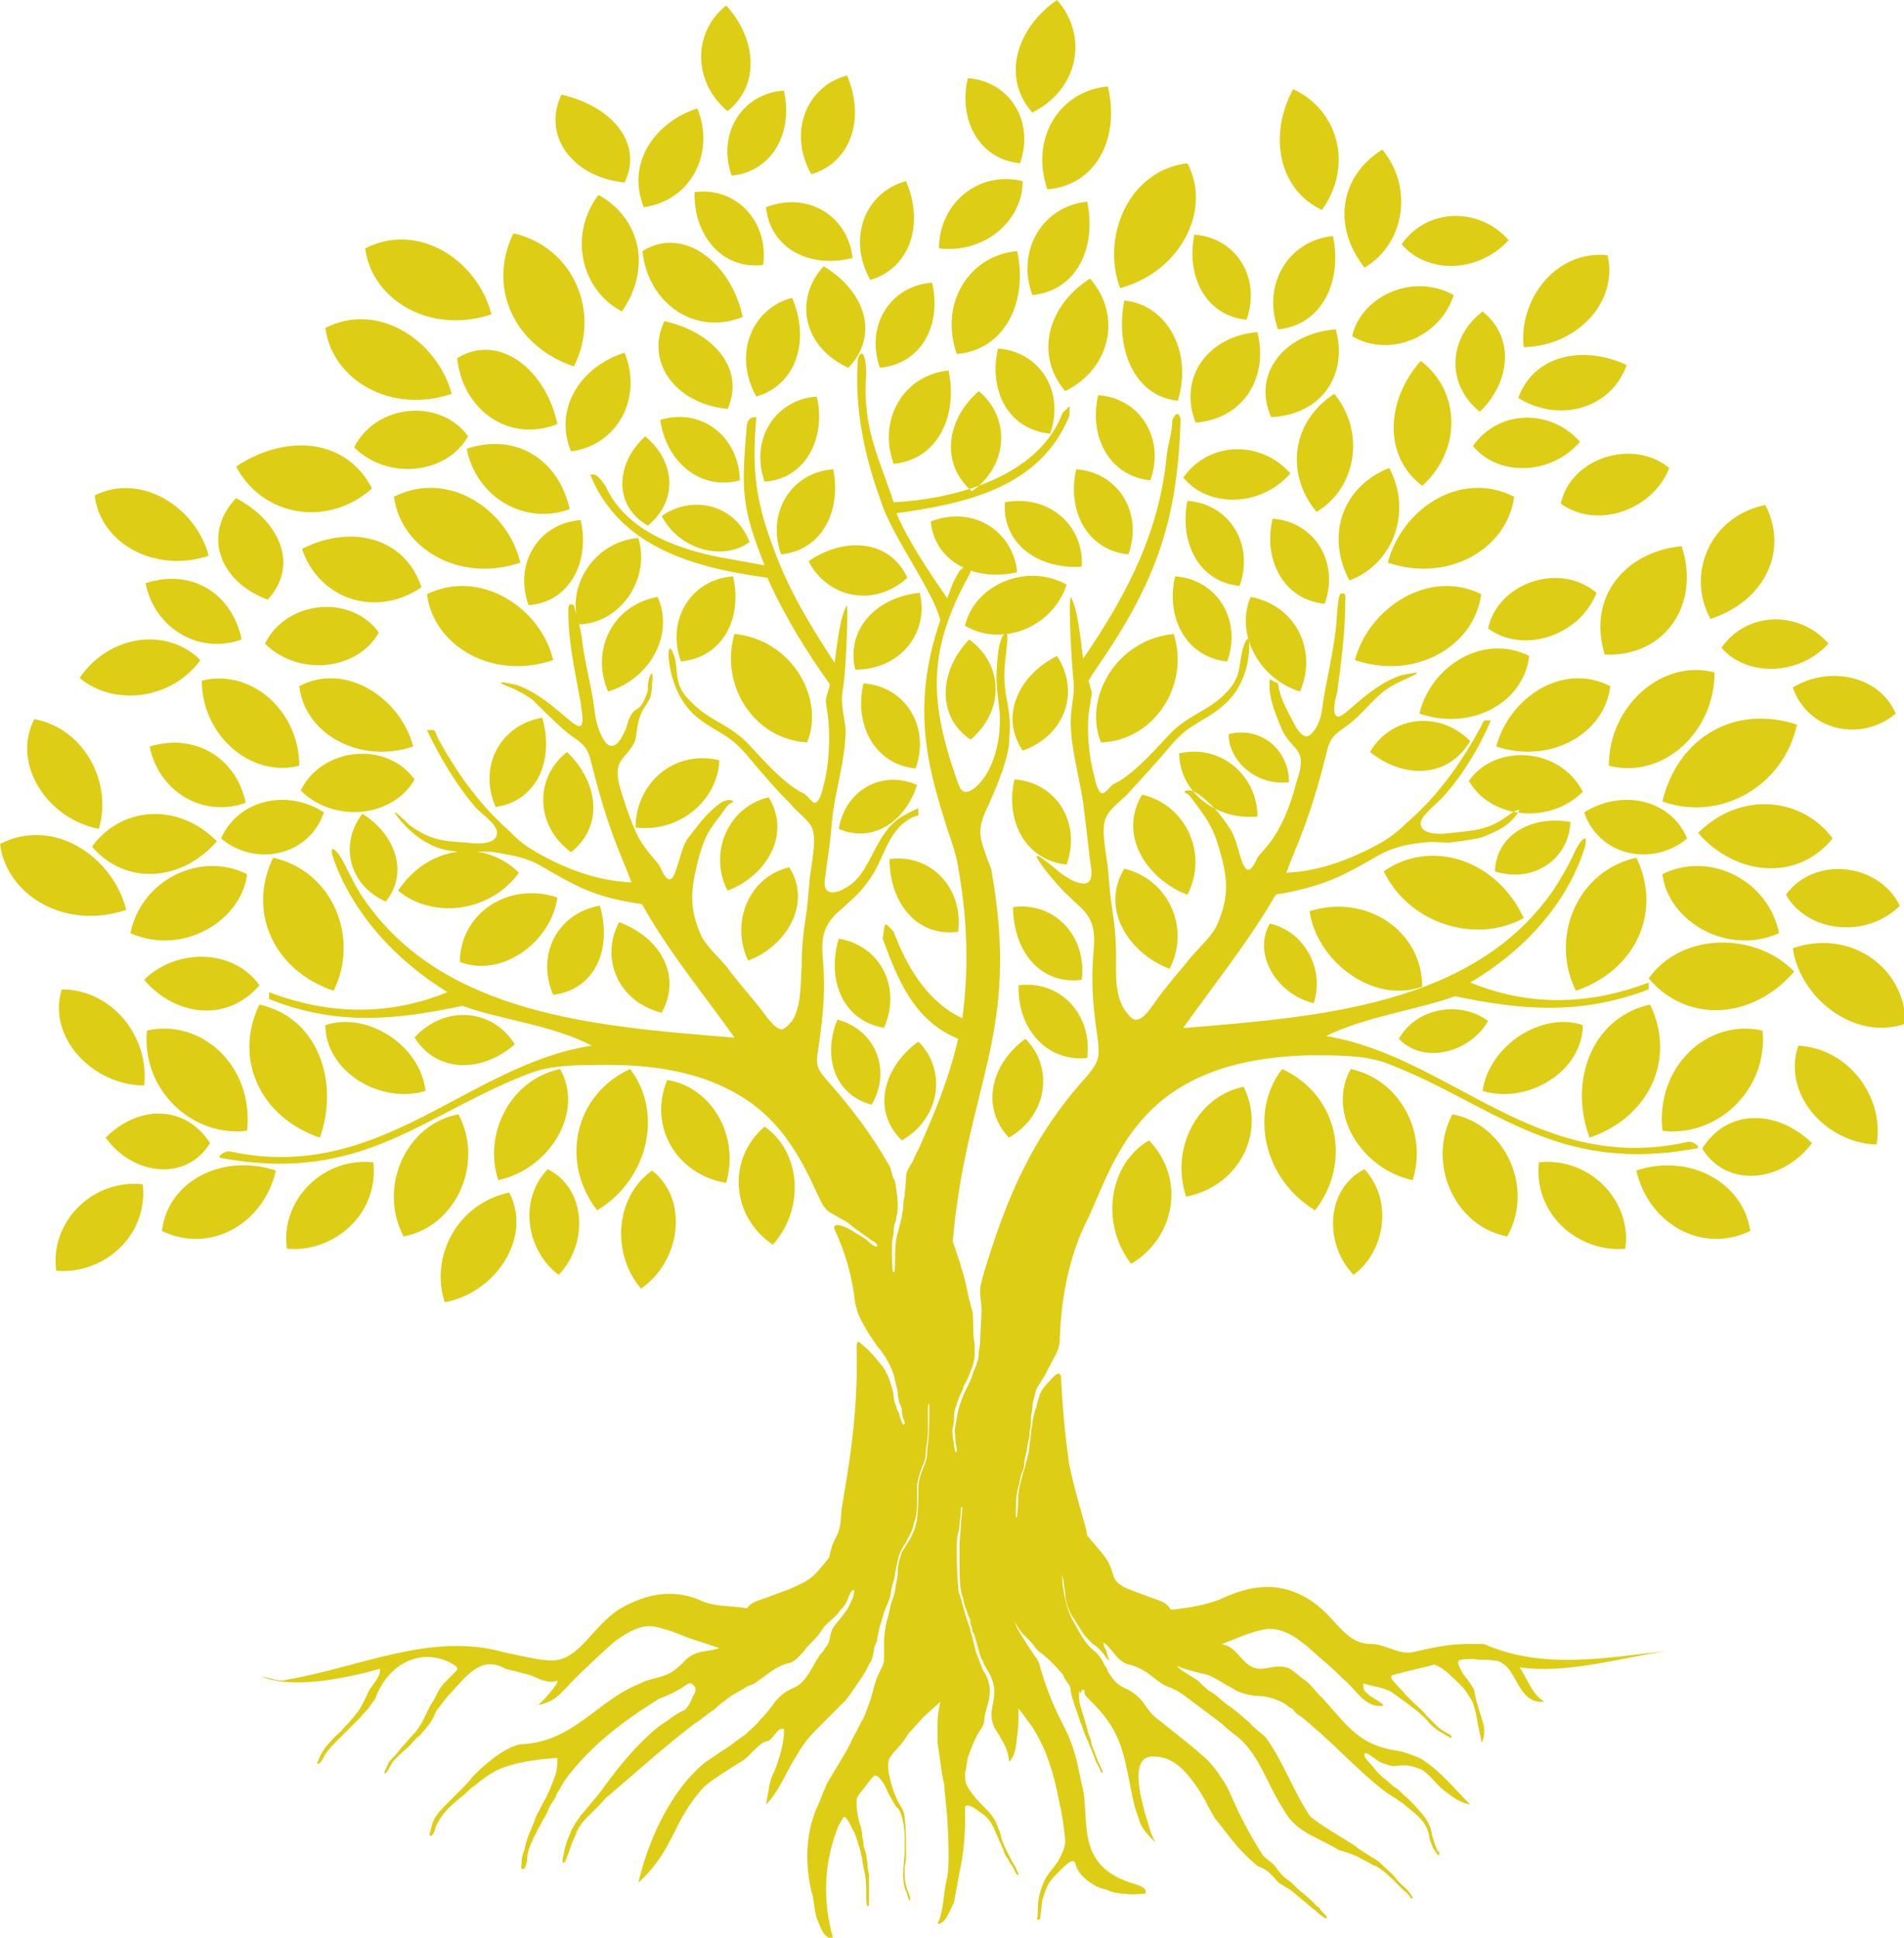 <?xml version="1.0" encoding="UTF-8"?> <svg xmlns="http://www.w3.org/2000/svg" width="287" height="292" viewBox="0 0 287 292" fill="none"><path d="M164.089 183.431C161.192 189.014 159.95 195.425 159.743 201.836C159.743 203.49 158.916 204.317 158.295 205.765C157.881 206.385 157.674 207.006 157.26 207.626C156.846 208.453 156.226 208.867 156.019 210.108C155.812 210.935 155.605 211.348 155.605 212.176C155.605 212.796 155.398 213.21 155.398 213.623C155.398 214.244 155.398 215.071 155.191 215.691C155.191 216.312 155.191 216.725 154.984 217.139C154.984 217.552 154.777 218.173 154.777 218.586C154.57 219.414 154.363 220.241 154.363 220.861C154.363 221.275 154.156 221.688 153.95 222.102C153.743 222.722 153.743 223.343 153.536 223.963C153.122 225.204 153.122 227.065 153.122 228.306C153.122 228.513 153.122 228.513 153.122 228.72C153.329 228.72 153.329 228.306 153.329 228.306C153.536 226.652 153.329 225.411 153.743 223.756C153.95 222.929 154.156 222.102 154.363 221.482C154.57 221.068 154.57 220.448 154.777 220.034C154.984 219.207 155.191 218.38 155.191 217.759C155.191 217.346 155.398 216.518 155.398 216.105C155.398 215.691 155.398 215.278 155.605 214.864C155.605 214.037 155.812 213.416 156.019 212.589C156.226 212.176 156.226 211.762 156.433 211.142C156.846 209.694 156.846 209.694 157.881 208.453C158.295 208.04 159.123 207.006 159.536 207.006C159.95 207.006 159.95 207.626 159.95 207.833C160.157 212.176 160.571 216.518 161.192 220.861C162.64 227.272 163.675 229.754 163.882 231.408L166.158 234.096C168.641 237.198 166.779 238.025 170.089 239.473C171.124 239.887 172.366 240.3 173.4 240.714C175.056 241.334 175.676 241.334 176.504 242.575C178.987 242.368 182.505 241.748 184.574 240.714C188.298 239.059 192.437 238.232 196.782 240.714C201.335 243.195 202.369 247.745 206.714 247.745C208.784 247.745 210.853 249.399 212.922 248.986C215.612 248.365 218.302 247.745 220.992 247.745C221.82 247.745 222.854 247.745 223.682 247.745C232.58 251.674 242.098 249.813 251.41 248.779C244.374 249.813 236.097 252.295 229.062 251.261C230.097 252.708 230.924 255.397 232.787 256.431C229.476 256.844 228.855 253.122 227.2 251.261C226.372 250.433 225.751 250.227 225.131 250.227C224.096 250.02 223.061 250.227 222.234 250.02C221.199 250.02 220.164 250.02 219.957 250.227C219.544 250.433 219.957 251.261 220.578 252.295C221.199 253.122 222.027 254.156 222.234 254.776C222.441 256.431 223.268 258.499 223.682 260.153C223.889 262.014 223.268 262.841 223.268 262.428C223.268 261.807 222.854 260.567 222.647 259.119C222.441 257.878 222.027 256.431 221.82 256.224C221.406 255.603 220.992 254.776 220.371 254.156C219.751 253.535 218.095 251.881 217.681 251.674C217.267 251.261 216.233 250.847 216.233 250.847C215.612 251.054 210.025 252.295 209.818 252.501C209.404 252.708 210.025 253.329 210.232 253.535C210.646 254.156 211.267 254.569 211.681 255.19C212.094 255.603 212.508 256.017 212.922 256.431C213.543 257.051 214.371 257.671 214.991 258.499C215.612 259.119 216.233 259.739 216.647 260.153C217.267 260.773 217.888 260.98 218.509 261.394C218.923 261.601 218.923 262.014 218.509 261.807C218.095 261.601 217.474 261.187 217.061 260.98C216.44 260.567 215.612 259.946 215.198 259.326C214.577 258.705 213.957 258.085 213.129 257.465C212.508 257.051 212.094 256.637 211.474 256.224C210.232 255.397 209.818 254.776 208.163 254.363C207.542 254.156 207.128 254.156 206.508 253.949C206.301 253.949 205.887 253.742 205.68 253.742C205.473 253.742 205.473 253.742 205.473 253.949C205.473 254.363 205.68 254.983 206.094 255.19C206.921 256.017 207.956 256.224 208.577 257.051C205.68 257.465 204.438 254.569 202.576 253.122C201.955 252.501 200.921 251.467 199.679 250.433C198.438 249.399 197.196 248.159 196.575 247.745C195.334 246.711 193.472 245.47 191.402 245.47C189.54 245.47 185.815 247.125 185.815 247.125L184.16 247.745C185.815 248.159 186.022 248.779 187.471 250.227C189.747 252.708 191.402 250.64 193.885 251.261C194.713 251.467 195.955 252.708 196.575 253.122C197.403 253.535 198.645 255.397 199.265 255.81C203.197 260.153 204.852 263.048 210.853 263.875C211.888 264.082 212.922 264.496 213.957 264.909C216.854 266.564 219.13 269.459 221.613 271.94C219.751 271.527 219.13 270.906 217.474 269.666C216.647 269.045 214.991 266.771 213.957 266.564C212.508 265.943 211.681 265.943 210.232 266.15C209.404 266.15 208.577 265.737 207.956 265.53C207.335 265.116 207.128 264.909 206.508 264.496C206.301 264.289 205.68 264.082 205.68 264.289C205.473 264.703 206.301 265.53 206.508 265.737C206.921 266.15 207.335 266.771 207.749 267.184C208.163 267.598 208.577 268.011 209.198 268.425C209.611 268.839 210.025 269.252 210.439 269.459C211.06 269.873 211.474 270.493 212.094 270.907C212.508 271.32 212.715 271.527 213.129 271.94C214.164 273.181 214.991 273.802 215.612 275.456C215.819 276.076 215.819 276.697 216.026 277.11C216.233 277.731 216.44 278.558 216.854 279.178C217.267 279.799 216.647 278.144 216.854 278.972C216.854 279.178 217.061 279.592 216.854 279.592C216.647 279.592 216.233 278.765 216.026 278.558C215.819 277.938 215.405 277.11 215.405 276.49C214.991 274.836 214.164 274.008 212.922 272.974C212.508 272.561 212.094 272.354 211.681 271.94C210.646 271.113 209.404 270.493 208.37 269.666C204.438 266.564 201.335 263.048 197.61 259.946C196.989 259.326 196.161 258.705 195.541 258.292C194.506 257.465 195.541 257.878 194.299 257.258C193.265 256.224 190.988 255.603 189.954 255.603C188.919 255.603 186.85 255.19 186.022 254.569C185.195 254.156 182.919 252.708 182.298 252.501C181.884 252.295 178.573 251.674 177.539 251.054C177.332 251.467 180.642 253.122 180.849 253.535C181.47 254.156 182.091 254.776 182.919 255.19C183.953 256.017 184.781 256.844 185.815 257.465C186.643 258.085 187.471 258.912 188.298 259.533C188.919 260.36 190.161 261.187 190.782 261.807C193.472 265.53 194.92 269.873 197.403 273.595C197.817 274.215 201.541 276.49 202.576 277.11C203.197 277.524 203.611 277.731 204.231 278.144C204.645 278.558 205.059 278.765 205.68 279.178C206.301 279.592 206.714 279.799 207.335 280.212C207.749 280.419 208.163 280.833 208.577 281.246C209.198 281.867 209.818 282.28 210.439 283.108C210.853 283.728 211.474 284.142 212.094 284.762C212.301 284.969 212.922 285.796 212.922 286.003C212.922 286.21 212.508 286.003 212.508 285.796C212.301 285.589 212.094 285.176 211.681 284.969C211.06 284.348 210.439 283.728 209.818 283.108C209.198 282.487 207.749 281.246 206.921 281.04C206.301 280.626 205.68 280.419 205.059 280.006C204.645 279.799 204.231 279.592 203.611 279.385C203.197 279.178 202.369 278.972 201.748 278.765C199.472 277.317 196.575 276.49 194.713 274.422C194.092 273.802 193.678 272.974 193.265 272.354C190.988 268.839 189.954 264.703 186.643 261.807C185.815 261.187 184.988 260.567 184.16 259.739C182.505 258.499 180.849 257.258 179.194 256.017C178.366 255.397 177.539 254.776 176.504 254.363C175.883 254.156 175.469 253.949 174.849 253.535C173.193 252.295 172.366 251.467 170.296 250.847H170.089C168.227 250.227 167.813 248.572 166.365 247.538C166.158 247.538 166.365 247.538 166.365 247.745C166.365 248.159 166.572 248.365 166.779 248.779C166.779 248.986 167.193 250.227 167.193 250.227C166.986 250.227 166.365 249.193 165.951 248.779C165.537 248.365 165.123 247.952 164.709 247.745C164.089 247.125 163.261 246.297 162.847 245.47C162.433 244.85 161.813 243.816 161.399 243.195C160.985 242.368 160.571 241.127 160.571 240.3C160.571 239.68 160.364 239.266 160.364 238.646C160.364 238.232 160.157 237.612 159.95 237.198C160.157 237.819 160.157 238.232 160.157 238.646C160.157 239.059 160.364 239.68 160.364 240.093C160.571 241.334 160.985 242.575 161.399 243.609C161.813 244.436 162.226 245.057 162.64 245.884C163.261 246.918 163.882 247.952 164.916 248.779C165.744 249.399 166.158 250.227 166.572 251.054C166.779 251.261 166.986 251.674 166.986 251.881C167.606 252.915 168.434 253.949 169.469 254.363C170.917 254.983 171.745 255.81 172.366 256.637C172.986 257.465 173.607 258.499 174.849 259.326C177.125 261.187 179.608 263.048 181.884 265.116C182.712 265.943 183.539 266.977 184.16 268.011C184.781 268.839 185.195 269.666 185.609 270.7C186.022 271.527 186.436 272.561 186.85 273.388C187.885 275.456 189.126 277.731 190.368 279.592C190.575 279.799 191.195 280.419 191.609 280.626C192.023 281.04 192.437 281.453 192.644 281.867C193.058 282.28 193.265 282.694 193.885 283.108C194.506 283.521 195.127 284.142 195.748 284.762C196.161 285.176 196.575 285.382 196.989 285.796C197.403 286.21 198.024 286.623 198.438 287.244C198.645 287.45 198.851 287.657 199.058 287.864C199.058 287.657 198.645 287.244 198.438 287.244C198.438 287.244 197.61 286.416 197.817 286.623C198.438 287.244 198.851 287.657 199.472 288.278C199.679 288.484 200.3 289.105 199.886 289.105C199.679 289.105 198.645 288.278 198.438 288.071C198.024 287.657 197.61 287.45 197.196 287.037C196.989 286.83 195.955 286.003 195.955 286.003C195.955 286.003 194.299 284.555 194.092 284.555C193.678 284.348 193.472 284.142 193.058 283.935C192.644 283.728 192.23 283.108 191.816 282.694C191.195 282.074 190.988 281.867 190.161 281.453C189.54 281.246 189.333 281.04 188.919 280.626C186.643 278.765 184.988 276.283 183.125 274.008C182.712 273.181 182.091 272.354 181.677 271.32C179.608 267.805 177.332 264.703 174.021 264.703C170.917 264.496 171.331 268.425 172.366 272.354C172.572 273.388 172.986 274.422 173.193 275.249C173.4 276.077 173.814 277.11 174.228 277.731C173.193 276.697 172.159 275.663 171.745 274.422C171.538 273.595 171.124 272.768 170.917 271.734C169.882 267.391 169.676 263.048 166.986 259.326C166.158 258.085 165.123 257.051 164.089 256.017C163.675 255.603 163.468 255.397 163.468 254.983C163.468 254.363 163.054 254.569 162.847 255.19C162.847 255.397 162.847 255.603 162.847 256.017C162.847 256.017 162.847 254.569 162.64 254.983C162.64 255.603 162.64 256.431 162.847 257.051C163.054 257.671 163.261 258.499 163.468 259.119C163.675 259.739 163.882 260.567 164.089 261.394C164.296 261.807 164.503 262.221 164.503 262.841C164.709 263.255 164.709 263.462 164.916 263.875C165.123 264.289 165.123 264.496 165.33 264.909C165.537 265.53 165.744 265.943 165.951 266.357C165.951 266.357 166.365 267.184 166.158 267.184C165.951 267.184 165.744 266.357 165.537 266.15C165.33 265.737 165.123 265.323 164.916 264.703C164.709 264.082 164.296 263.255 164.089 262.635C163.882 262.014 163.468 261.394 163.261 260.567C163.054 259.946 162.847 259.533 162.64 258.912C162.433 258.085 162.019 257.258 161.813 256.431C161.606 255.81 161.399 255.19 161.399 254.569C161.192 253.742 160.778 253.535 160.364 252.708C160.157 252.295 160.364 252.501 160.157 252.295C159.329 251.261 158.088 250.02 157.053 249.193C156.433 248.779 156.226 248.572 155.812 247.952C155.191 247.125 154.363 246.504 153.743 245.677C153.329 245.057 152.915 244.436 152.708 243.816C152.501 243.195 153.122 244.85 153.122 244.85C153.536 245.884 154.156 246.711 154.777 247.745C155.191 248.365 155.605 248.986 156.019 249.606C156.226 249.813 156.433 250.227 156.639 250.64C157.26 253.122 158.295 255.81 159.329 258.085C159.743 258.912 160.157 259.739 160.571 260.567C161.399 262.221 162.019 264.082 162.433 265.943C162.64 266.977 162.847 267.805 163.054 268.839C164.503 274.008 161.606 281.246 171.124 283.935C172.366 284.348 172.986 284.762 172.572 285.382C171.745 285.382 170.71 285.589 169.676 285.382C168.641 285.382 167.606 285.176 166.779 284.762C165.744 284.555 164.916 284.142 164.089 283.521C163.261 282.901 162.64 282.28 162.226 281.246C162.019 280.626 162.019 280.212 161.192 280.626C160.571 281.04 158.709 282.901 158.295 283.521C157.674 284.348 157.26 285.796 157.053 286.623C157.053 287.244 156.846 288.071 156.846 288.691C156.846 288.898 156.846 289.312 156.433 289.312C156.226 289.312 156.433 288.691 156.433 288.484C156.433 287.037 156.433 286.416 156.846 284.969C157.26 283.728 157.467 283.108 158.295 282.074C158.916 281.246 159.329 280.833 159.743 280.006C160.157 279.178 160.571 278.351 160.571 277.317C160.364 275.456 160.157 273.595 159.743 271.94C158.916 267.598 157.881 263.669 155.398 259.946C154.777 259.119 154.156 258.292 153.536 257.465C153.536 258.705 153.536 260.153 153.329 261.601C153.122 263.048 153.122 264.496 152.087 265.53C152.087 263.875 151.26 262.635 150.432 261.187C150.018 260.567 149.811 260.36 149.604 259.533C149.397 258.705 149.397 258.085 149.604 257.051C150.018 255.19 150.018 253.949 149.19 252.295C148.983 251.881 148.57 251.261 148.363 250.847C148.156 250.227 147.949 250.02 147.742 249.399C147.328 248.159 147.121 246.918 146.707 245.884C146.5 245.263 146.5 244.85 146.293 244.229C146.087 243.609 145.88 243.195 145.673 242.575C145.466 241.955 145.259 241.127 145.052 240.3C145.259 241.127 145.466 241.955 145.673 242.782C145.88 243.402 146.087 244.023 146.293 244.436C146.5 244.85 146.707 245.47 146.707 246.091C146.914 246.918 147.121 247.745 147.328 248.572C147.535 248.986 147.742 249.606 147.949 250.02C148.156 250.227 147.742 249.606 147.742 249.606C147.328 248.572 147.121 247.745 146.914 246.711C146.707 246.297 146.5 245.677 146.5 245.263C146.293 244.85 146.087 244.229 146.087 243.816C145.88 243.195 145.673 242.782 145.466 242.161C145.259 241.541 145.259 241.127 145.052 240.507C144.638 239.266 144.638 237.405 144.638 236.164C144.638 234.924 144.638 233.89 144.638 232.649C144.638 231.822 144.845 230.788 144.845 229.754C144.845 228.926 145.052 228.099 145.052 227.272C145.052 227.065 145.052 227.065 145.052 227.065C144.845 227.065 145.052 227.065 144.845 227.272C144.845 227.892 144.845 228.513 144.638 229.133C144.638 229.754 144.638 230.374 144.431 230.994C144.224 231.822 144.224 232.442 144.224 233.269C144.224 235.13 144.224 237.198 144.431 239.059C144.431 239.887 144.638 240.3 144.845 240.921C145.052 241.748 145.259 242.368 145.466 243.195C145.673 243.816 145.88 244.436 146.087 245.057C146.293 245.47 146.293 246.091 146.5 246.504C146.707 247.331 146.914 248.159 147.121 248.986C147.535 250.02 147.742 250.64 148.156 251.674C148.57 252.295 148.776 252.708 148.983 253.329C149.397 254.776 149.19 255.81 148.777 257.258C148.57 258.085 148.363 258.499 148.363 259.326C148.156 260.36 147.949 260.36 147.328 261.394C146.707 262.635 146.293 263.669 145.88 264.909C145.673 265.737 145.673 266.564 145.466 267.184C145.466 268.425 145.466 268.632 146.087 269.666C146.914 270.906 147.949 271.94 148.983 272.974C149.604 273.595 150.225 274.629 150.432 275.456C150.639 275.87 150.846 276.283 150.846 276.697C151.053 277.524 151.466 278.351 151.88 279.178C152.087 279.592 152.294 280.006 152.501 280.419C152.708 280.833 152.915 281.04 153.122 281.453C153.122 281.66 153.536 282.28 153.536 282.487C153.536 282.694 153.329 282.487 153.122 282.28C152.915 281.867 152.708 281.246 152.294 280.833C152.087 280.419 151.88 280.006 151.673 279.799C151.466 279.385 151.26 278.972 151.26 278.765C150.846 277.938 150.639 277.317 150.225 276.49C149.604 274.836 148.983 273.802 147.535 272.974C147.328 272.768 145.673 271.527 145.466 272.354C145.466 272.561 145.466 273.802 145.466 274.008C145.466 276.697 145.259 279.385 144.638 282.074C144.431 283.108 144.017 285.589 143.81 286.623C142.983 288.484 142.362 289.932 141.327 289.932C142.362 287.657 142.155 285.176 142.776 282.901C142.983 281.867 142.983 280.626 142.983 279.592C142.983 276.283 142.776 273.181 142.362 269.666C142.362 269.252 142.362 268.839 142.155 268.218C142.155 267.805 141.948 267.391 141.948 266.977C141.741 265.53 141.534 264.082 141.327 262.635C141.327 261.601 141.327 260.567 141.327 259.533C141.327 258.499 141.534 257.465 141.741 256.431C140.913 257.258 140.086 257.878 139.258 258.705C138.43 259.533 137.81 260.36 136.982 261.187C136.361 262.221 135.534 263.255 134.706 264.082C134.085 264.909 133.878 265.116 133.878 266.15C133.878 266.977 134.085 267.805 134.292 268.632C134.706 270.079 135.12 271.113 135.74 272.147C136.154 272.768 136.361 273.388 136.361 274.008C136.568 275.249 136.568 277.11 136.568 278.558C136.568 278.972 136.568 279.592 136.568 280.006C136.568 280.626 136.361 281.04 136.361 281.66C136.361 282.487 136.361 283.314 136.568 284.142C136.775 284.969 137.189 285.589 137.189 286.21C137.189 286.416 136.982 286.416 136.982 286.21C136.775 285.796 136.775 285.382 136.568 284.969C136.154 284.142 136.154 283.108 136.154 282.28C136.154 281.04 136.361 280.006 136.361 278.972C136.361 278.351 136.361 277.317 136.361 276.697C136.361 275.663 136.154 274.215 135.74 273.181C135.534 272.768 135.534 272.561 135.12 272.354C134.499 271.32 133.878 270.286 133.464 269.252C133.257 268.839 132.43 267.391 131.809 267.598C131.395 267.805 130.154 269.666 129.74 270.079C129.119 270.907 129.119 270.907 129.119 271.94C129.119 272.561 129.326 274.009 129.533 274.629C129.74 275.249 129.947 275.87 129.947 276.49C129.947 276.904 130.154 277.317 130.154 277.938C130.154 278.351 130.36 278.765 130.567 279.385C130.567 280.006 130.774 280.626 130.774 281.246C130.774 281.66 130.981 282.28 130.981 282.694C130.981 283.935 130.981 285.382 130.981 286.83C130.981 286.83 130.981 287.45 130.774 287.244C130.567 287.244 130.567 286.003 130.567 285.589C130.567 284.142 130.567 282.901 130.154 281.453C130.154 281.04 129.947 280.419 129.947 280.006C129.74 279.385 129.74 278.972 129.533 278.351C129.326 277.938 129.326 277.524 129.119 277.11C128.912 276.49 128.912 276.283 128.498 275.663C128.291 275.249 127.671 273.802 127.257 273.802C127.05 273.802 126.636 274.836 126.429 275.042C124.153 280.626 123.946 286.416 125.601 292.207C123.946 292 123.739 290.346 123.118 289.105C122.704 287.864 122.704 286.003 122.291 284.969C121.256 280.419 121.463 275.663 123.532 271.527C123.946 270.493 124.36 269.252 124.981 268.218C125.601 267.184 126.222 266.15 126.843 265.116C127.464 264.082 128.084 263.048 128.498 262.014C129.119 260.98 129.533 259.946 130.154 258.912C130.567 258.085 130.774 257.258 131.188 256.224C131.602 254.983 131.809 253.535 132.43 252.295C132.844 251.261 133.257 251.054 133.257 249.813C133.257 248.986 133.257 248.365 133.257 247.538C133.257 246.297 133.464 245.263 133.671 244.229C134.085 243.195 134.085 242.161 134.499 241.127C134.913 240.093 134.913 239.473 135.12 238.439C135.327 237.612 135.327 237.198 135.327 236.578C135.327 235.751 135.74 234.51 135.947 233.89C136.361 233.269 136.568 232.856 136.982 232.235C137.396 231.615 137.81 230.581 138.017 229.96C138.017 229.547 138.224 229.34 138.224 228.926C138.43 227.272 138.43 225.618 138.43 224.17C138.43 222.929 139.051 221.482 139.465 220.448C139.879 219.414 139.672 218.586 139.879 217.552C140.086 215.691 140.086 213.623 140.086 211.762C140.086 211.348 140.086 211.555 139.879 211.762C139.879 212.589 139.879 213.623 139.879 214.657C139.879 215.691 139.879 216.725 139.672 217.759C139.465 218.793 139.672 219.414 139.258 220.448C138.844 221.275 138.43 222.722 138.224 223.756C138.224 224.377 138.224 225.204 138.224 226.031C138.224 227.272 138.223 228.306 137.81 229.34C137.603 230.167 137.603 230.374 137.189 231.201C136.982 231.615 136.775 231.822 136.568 232.442C135.947 233.269 135.534 234.096 135.327 235.13C135.12 235.958 135.12 236.371 134.913 236.992C134.913 237.819 134.706 238.232 134.499 238.853C134.292 239.68 134.292 240.3 134.085 240.921C133.878 241.334 133.878 241.541 133.671 241.955C133.257 242.782 133.05 243.609 132.844 244.436C132.43 245.47 132.43 246.091 132.223 246.918C132.223 247.331 132.016 247.745 131.809 248.159C131.602 249.193 131.602 250.02 130.981 250.847C130.774 251.261 130.774 251.261 130.567 251.674C130.36 252.088 130.154 252.295 129.947 252.708C129.119 253.949 128.291 255.19 127.464 256.224C126.843 256.844 126.222 257.465 125.601 258.085C124.981 258.705 124.36 259.326 123.739 259.946C122.911 260.773 122.084 261.601 121.463 262.428C120.842 263.255 120.221 264.289 119.601 265.323C118.359 267.391 117.324 270.079 115.462 271.94C115.876 270.079 115.876 268.425 116.704 266.977C117.324 265.53 118.359 262.221 118.152 260.567C117.118 260.153 116.497 262.428 115.462 262.428C114.221 262.841 112.979 264.703 111.944 265.323C110.91 265.943 106.978 268.425 106.151 269.252C101.185 274.629 101.805 278.558 96.219 283.728C97.667 277.524 100.978 269.872 106.358 265.53C107.392 264.909 108.427 264.082 109.461 263.462C110.496 262.841 111.324 262.014 112.358 261.394C113.186 260.567 114.014 259.946 114.634 259.119C115.462 258.292 116.083 257.465 116.704 256.637C117.324 255.81 118.152 254.983 119.601 254.363C121.67 253.535 122.497 250.847 123.739 249.193C123.946 248.986 124.153 248.779 124.36 248.365C125.187 247.538 124.981 246.711 125.394 245.677C125.601 245.057 126.636 244.023 127.05 243.402C127.671 242.575 127.877 242.368 128.291 241.334C128.498 240.921 128.705 240.507 128.705 240.093C128.912 239.473 128.498 239.473 128.291 239.887C127.877 240.507 127.671 241.541 127.257 241.955C127.05 242.368 126.636 242.575 126.429 242.989C125.808 243.816 124.774 244.436 124.153 245.263C123.739 245.884 123.325 246.504 122.704 247.125C122.084 247.745 121.463 248.365 121.049 248.986C120.428 249.606 120.014 250.227 118.98 250.64H118.773C116.704 251.261 116.083 252.088 114.221 253.329C113.807 253.742 113.186 253.949 112.565 254.156C111.738 254.776 110.703 255.19 109.875 255.81C109.048 256.431 108.22 257.051 107.599 257.671C106.565 258.292 105.737 259.119 104.702 259.739C100.357 263.048 96.219 266.771 91.873 270.493C91.252 270.907 90.838 271.527 90.218 272.147C89.597 272.768 88.976 273.388 88.355 274.008C87.942 274.422 87.321 275.249 87.114 275.663C86.907 276.076 86.7 276.697 86.493 277.11C86.079 277.938 85.872 278.972 85.459 279.799C85.459 280.006 85.045 281.04 84.838 280.626C84.631 280.419 85.045 279.385 85.045 278.972C85.252 278.144 85.459 277.317 85.872 276.49C86.079 275.87 86.286 275.456 86.7 274.836C86.907 274.422 87.321 274.009 87.528 273.595C87.942 273.181 88.355 272.561 88.769 272.147C89.39 271.32 90.011 270.7 90.632 269.873C92.701 266.977 94.977 264.082 97.667 261.601C98.495 260.773 99.529 259.946 100.564 259.326C101.391 258.705 102.219 258.085 103.254 257.671C104.081 256.844 104.288 255.81 104.702 255.19C104.909 254.776 104.909 254.156 104.495 253.949C103.875 253.122 103.047 254.363 102.426 254.569C101.391 255.19 100.357 255.603 99.322 256.017C93.942 259.326 88.769 263.255 85.045 268.425C84.838 268.839 84.424 269.459 84.217 269.873C84.01 270.079 83.803 270.493 83.803 270.7C83.389 271.527 82.769 272.147 82.562 272.974C82.355 273.388 82.148 273.802 81.734 274.422C81.527 275.042 81.113 275.456 80.906 276.076C80.699 276.49 80.492 276.697 80.285 277.317C79.872 278.144 79.458 279.178 79.458 280.212C79.458 280.626 79.251 280.833 79.251 281.246C79.251 281.453 79.251 281.04 79.251 281.04C79.251 280.626 79.458 280.212 79.458 280.006C79.458 280.419 79.251 281.66 78.837 281.66C78.423 281.867 78.63 280.833 78.63 280.626C78.63 279.799 78.837 279.385 79.044 278.765C79.251 277.731 79.458 277.11 79.872 276.076C80.079 275.663 80.285 275.042 80.492 274.629C80.699 274.009 80.906 273.388 81.32 272.768C81.527 272.354 81.734 271.941 81.941 271.527C82.355 270.907 82.562 270.286 82.975 269.459C83.182 268.839 83.389 268.425 83.596 267.805C84.01 266.771 84.01 265.943 84.01 264.909C81.113 265.116 77.596 265.53 74.906 266.771C73.664 267.391 72.629 268.218 71.595 269.045C70.974 269.459 70.56 269.872 70.146 270.286C69.733 270.7 69.319 270.906 68.905 271.32C67.663 272.354 66.836 273.181 66.008 274.629C65.594 275.249 65.594 276.076 65.18 276.49C64.973 276.697 64.766 276.904 64.766 276.283C64.973 275.87 64.973 275.249 65.18 274.836C65.387 274.008 66.215 272.974 66.836 272.354C67.456 271.734 68.077 271.113 68.698 270.493C68.905 270.286 69.319 269.872 69.526 269.666C70.146 269.045 70.767 268.425 71.181 267.805C72.009 266.977 72.836 266.15 73.664 265.53C75.112 264.289 76.768 263.255 78.423 262.841C78.63 262.841 78.63 262.841 78.837 262.841C85.872 262.428 89.39 257.258 94.977 254.363C95.805 253.949 96.425 253.742 97.253 253.329C99.943 252.501 100.978 252.708 103.254 250.227C104.909 248.572 106.771 248.986 108.427 248.365L103.461 246.711C103.461 246.711 99.736 245.057 97.874 245.057C96.011 245.057 94.149 246.297 92.701 247.331C91.459 248.365 87.735 251.881 86.7 252.915C85.665 253.949 85.045 254.776 83.803 255.81C82.562 256.844 80.285 257.051 80.906 257.051C81.113 257.051 82.148 256.017 82.975 254.983C83.803 253.949 84.424 253.122 83.803 253.329C82.562 253.742 81.113 252.915 80.079 252.501C79.458 252.295 77.802 251.881 76.147 251.467C72.629 249.399 70.353 252.501 68.077 254.983C67.249 255.81 66.836 256.431 66.215 257.258C65.801 257.671 65.594 258.085 65.387 258.705C64.973 259.533 64.353 260.36 63.732 260.98C63.525 261.187 63.318 261.601 62.904 261.807C62.283 262.428 61.663 263.255 60.835 263.875C60.421 264.289 59.179 265.323 58.973 265.943C58.766 266.15 58.145 267.598 57.938 267.184C57.938 266.977 58.145 266.564 58.145 266.564C58.559 265.737 58.559 265.53 59.179 264.909C59.593 264.496 60.007 264.082 60.421 263.462C61.042 262.841 61.663 262.014 62.283 261.394C62.904 260.773 63.525 259.739 63.939 258.912C64.353 258.085 64.766 257.051 65.387 256.224C66.008 254.983 66.215 254.363 67.249 253.329C67.663 252.915 68.284 252.295 68.698 251.881C68.905 251.674 69.112 251.467 68.698 251.054C64.353 248.159 58.973 250.02 56.697 255.603C56.697 256.017 55.869 256.844 55.662 257.258C55.248 257.878 54.834 258.085 54.42 258.705C53.8 259.326 53.386 259.739 52.765 260.36C52.144 260.98 51.523 261.601 50.903 262.221C50.075 263.048 49.454 263.669 48.834 264.703C48.834 264.909 48.006 266.15 47.799 265.737C47.799 265.53 48.213 264.909 48.213 264.703C48.627 263.875 49.04 263.255 49.868 262.428C50.282 261.807 50.903 261.394 51.523 260.773C51.937 260.153 52.558 259.739 52.972 259.119C53.386 258.705 53.593 258.292 54.007 257.878C54.42 257.258 54.834 256.431 55.248 255.603C55.662 254.569 55.869 254.363 56.489 253.535C56.903 252.915 57.317 252.295 57.317 251.467C52.144 252.915 44.281 254.569 39.522 252.708C40.557 252.708 41.798 253.535 43.247 253.122C54.213 251.261 64.973 245.884 75.94 248.986C76.975 249.193 77.802 249.399 78.837 249.606C80.699 250.02 82.148 250.227 83.182 250.227C87.528 250.227 89.39 244.643 93.942 242.161C98.495 239.68 102.426 239.68 105.944 241.334C108.013 242.161 110.289 241.955 112.565 242.368C113.393 241.334 114.014 241.334 115.669 240.714C116.704 240.3 117.945 239.887 118.98 239.473C122.291 238.025 122.497 237.819 124.981 234.717C125.808 230.581 126.636 232.442 126.843 227.479L127.671 222.516C128.705 216.105 129.326 209.487 129.119 203.076C129.119 202.663 129.119 201.836 129.74 202.456C130.774 203.283 131.395 203.904 132.223 204.938C132.637 205.558 133.05 205.765 133.464 206.592C133.878 207.419 134.085 207.833 134.292 208.66C134.499 209.28 134.706 209.901 134.706 210.521C134.706 210.935 134.913 211.555 135.12 211.969C135.12 212.382 135.327 212.589 135.534 213.003C135.534 213.21 135.947 214.657 136.154 214.657C136.361 214.864 136.361 214.45 136.361 214.244C136.154 213.83 135.947 213.21 135.947 212.589C135.947 212.176 135.74 211.762 135.534 211.348C135.534 210.935 135.327 210.521 135.327 210.108C135.327 209.487 135.12 208.867 134.913 208.04C134.706 206.799 134.085 205.558 133.464 204.524C133.05 203.904 132.637 203.283 132.223 202.87C131.809 202.249 131.395 201.629 130.981 201.008C130.36 199.974 129.74 198.941 129.326 197.907C129.119 197.286 129.119 197.079 128.912 196.459C128.498 192.53 127.464 188.807 125.808 185.292C125.394 184.258 126.843 184.671 127.257 184.878C127.877 185.085 128.498 185.499 129.119 185.912C129.947 186.326 130.567 186.739 131.188 187.36C131.395 187.567 132.016 187.98 132.223 187.773C132.43 187.567 131.602 186.946 131.395 186.946C130.36 186.119 129.326 185.499 128.291 184.671C127.671 184.051 126.636 183.637 126.015 183.224C124.981 182.603 124.981 182.81 124.153 181.776C123.739 181.156 123.325 180.122 122.911 179.295C119.808 172.47 116.29 167.3 109.461 163.992C104.081 161.303 97.667 160.476 91.666 160.476C87.114 160.476 83.803 160.476 80.492 161.51C64.146 167.507 55.041 178.467 33.521 174.538C32.487 174.538 33.521 173.504 34.556 173.504C57.317 178.467 70.353 160.476 89.183 157.581C83.389 154.479 75.319 153.652 69.733 151.584C59.8 153.652 50.903 154.686 40.557 150.55C40.557 149.516 40.557 149.516 40.557 149.516C50.903 153.445 59.8 152.618 67.456 149.516C59.386 144.552 53.179 137.521 50.282 129.456C49.454 126.975 50.696 128.008 51.523 129.456C52.765 131.731 53.386 133.385 54.834 135.453C66.836 153.031 90.218 154.686 110.289 156.34H110.703C106.151 149.929 101.185 143.932 97.253 137.108C96.632 136.074 97.046 136.28 95.598 136.074C89.39 135.04 86.907 133.592 81.527 130.49C79.458 129.249 76.975 128.836 74.492 128.422C73.25 128.215 71.802 128.422 70.56 128.422C69.112 128.422 67.043 128.215 65.594 127.595C63.111 126.561 61.042 124.7 59.593 122.632C58.973 121.598 61.663 124.286 61.663 124.286C64.766 126.561 66.629 126.768 70.353 126.975C71.802 127.181 75.112 127.388 74.906 125.32C74.699 124.079 72.836 122.839 71.802 121.805C68.905 118.496 66.215 113.946 64.353 110.017C65.801 110.017 65.387 109.81 66.008 111.258C68.491 115.807 71.595 120.357 75.526 124.079C77.389 125.734 78.009 126.768 80.492 128.215C85.045 130.904 90.011 132.765 95.184 132.972C94.356 130.697 93.322 128.422 92.494 126.147C91.045 122.218 90.011 118.496 88.976 114.36C88.355 111.878 86.907 111.671 85.045 110.017C83.389 108.569 81.734 106.915 80.285 105.467C78.837 104.433 77.596 103.813 75.94 103.193C74.285 102.365 77.596 103.193 77.802 103.193C82.148 104.64 85.872 108.983 87.114 109.397C88.355 109.81 87.528 106.501 87.528 105.881C86.7 101.331 85.665 96.782 85.665 92.232C85.665 91.405 85.665 90.785 86.493 91.198C86.907 92.646 87.528 94.714 87.735 96.368C88.148 100.091 89.183 103.399 89.597 106.915C89.804 108.569 90.218 110.637 91.459 112.085C92.908 113.326 93.942 110.637 94.356 109.81C95.598 105.261 96.219 108.569 97.667 104.02C97.46 102.365 98.701 99.884 98.288 102.986C98.288 107.122 96.425 105.054 95.805 111.465C94.563 114.567 92.08 114.153 93.528 118.909C93.735 119.53 94.77 123.252 96.219 126.147C97.46 128.422 99.322 130.076 99.529 130.697C101.805 135.867 102.012 128.629 103.668 126.354C105.323 124.286 106.358 122.632 108.634 120.977C110.082 120.15 110.91 120.771 110.289 120.977C109.668 121.184 109.048 122.218 108.634 122.839C106.771 125.113 106.151 126.354 105.323 129.249C104.288 133.385 103.668 136.28 105.53 140.623C106.151 142.278 108.22 144.139 109.461 145.586C111.117 147.861 112.979 149.929 114.634 151.997C115.255 152.824 116.911 155.306 117.945 155.099C118.566 154.892 118.98 154.272 119.394 153.858C120.842 151.584 120.635 148.275 120.842 145.586C120.842 142.898 121.049 140.83 121.463 138.142C121.877 135.66 121.877 133.178 122.291 130.697C122.497 129.042 123.118 126.147 122.291 124.493C121.67 123.459 120.014 122.218 119.187 121.184C116.704 118.703 114.634 116.221 112.358 113.533C109.668 110.431 107.599 110.224 104.909 107.949C102.219 105.674 100.978 101.952 100.771 98.85C100.771 96.368 101.598 98.643 101.805 99.47C102.219 102.365 101.805 103.606 104.495 106.088C106.978 108.569 109.875 109.19 112.565 111.878C113.807 113.119 117.945 118.082 121.049 119.53C121.67 119.737 122.497 121.184 122.911 120.977C123.532 120.771 123.946 119.323 124.153 118.289C124.981 115.394 125.187 110.844 124.774 107.742C124.36 105.054 124.36 105.881 124.981 103.606C124.981 103.606 125.187 102.986 124.981 102.986C121.463 98.023 118.152 92.646 115.669 87.062C105.116 85.615 93.528 82.719 88.976 71.552C89.804 71.346 90.218 71.759 91.252 73.207C94.149 79.618 101.185 82.513 108.427 83.96C110.703 84.374 112.979 84.787 115.255 85.201C111.738 76.309 111.738 74.034 112.565 64.108C112.772 63.074 113.186 62.867 114.014 62.867C113.186 71.552 114.221 76.309 116.704 82.926C118.98 89.13 122.291 94.507 125.808 99.884C126.222 96.782 126.636 92.853 127.671 91.198C127.877 92.232 127.464 102.159 127.05 103.813C126.636 106.295 127.257 107.535 127.464 110.017C127.464 114.567 125.808 119.323 125.394 123.873C125.187 126.768 124.774 129.249 124.36 132.351C123.946 134.626 125.394 135.04 127.464 133.799C131.395 131.731 131.602 125.734 135.947 123.045C136.361 122.839 137.396 122.218 138.43 121.805V122.839C138.017 123.045 137.81 123.045 137.81 123.045C134.085 124.7 133.464 128.629 131.602 131.731C129.74 134.626 128.498 135.453 126.015 137.728C123.325 140.416 123.946 142.898 124.153 146.207C124.36 150.756 123.946 153.652 123.325 158.201C122.911 160.476 123.118 161.096 124.981 163.164C128.291 166.887 131.395 171.023 133.878 175.365C134.292 175.986 134.292 176.399 134.499 177.02C134.499 177.433 134.913 177.847 134.913 178.054C135.12 179.088 135.327 180.742 135.327 181.776C135.327 182.19 135.327 182.81 135.12 183.224C135.12 183.637 135.12 183.844 134.913 184.258C134.706 184.878 134.706 185.292 134.706 185.912C134.292 187.36 134.499 189.221 134.499 190.669C134.499 190.875 134.499 191.703 134.706 191.703C134.913 191.909 134.913 190.462 134.913 190.255C134.913 188.807 134.913 187.153 135.327 185.705C135.534 185.292 135.534 184.671 135.74 184.258C135.74 183.844 135.947 183.637 135.947 183.224C135.947 182.81 136.154 182.397 136.154 181.983C136.154 181.569 136.154 180.742 136.361 180.329C136.361 179.501 136.568 178.467 136.568 177.433C136.568 176.399 137.189 175.779 137.603 174.952C138.017 173.918 138.637 172.884 139.051 171.85C140.913 167.507 142.983 162.751 144.431 156.547C137.81 153.858 135.327 147.654 133.05 141.45C133.464 139.176 133.05 138.555 134.706 140.416C136.568 145.38 139.672 150.963 145.052 153.445C145.88 147.241 146.087 140.003 144.431 130.697C144.224 129.249 143.603 127.181 142.776 124.907C140.293 116.841 136.982 107.122 141.741 93.473C140.707 89.13 134.499 80.858 132.844 75.688C130.567 69.484 128.705 62.04 129.326 53.974C130.154 52.113 130.567 54.388 130.567 56.249C129.947 63.901 132.223 68.45 134.292 74.448C134.499 74.861 134.499 75.275 134.706 75.688C143.19 75.275 156.433 72.173 160.157 62.246C161.606 60.799 161.192 61.006 161.192 62.66C156.846 73.414 145.673 75.895 135.12 77.343C136.982 81.686 140.086 86.235 142.776 90.164C143.603 88.096 143.397 88.096 144.638 86.028C145.673 84.994 146.914 84.994 146.087 86.649C139.672 98.23 140.086 105.881 144.431 118.082C144.845 119.323 145.466 119.737 146.707 118.909C150.018 116.428 151.053 110.637 150.639 106.915C150.225 103.606 150.018 101.952 150.432 98.643C150.432 98.23 150.846 95.334 151.673 95.541C152.087 95.541 151.673 97.816 151.673 98.23C151.26 101.331 151.26 102.986 151.88 106.088C152.294 108.363 152.294 109.603 152.087 111.878C152.087 112.085 152.087 112.292 152.087 112.292C151.673 115.187 150.018 119.116 148.777 121.805C147.121 125.32 147.742 126.354 148.983 129.87C149.19 130.283 149.19 130.49 149.397 130.904C153.95 155.926 145.673 163.371 143.603 187.153C144.431 189.221 144.845 190.875 145.466 192.943C145.673 193.977 145.88 194.805 146.087 195.839C146.293 196.252 146.293 196.873 146.5 197.286C146.707 198.113 146.707 199.354 146.707 200.181C146.707 201.008 146.707 201.629 146.914 202.456C146.914 202.87 146.914 203.49 146.914 204.11C146.914 205.144 146.5 206.178 146.087 207.212C145.88 207.833 145.466 208.453 145.259 208.867C145.052 209.694 144.638 210.314 144.431 210.935C144.224 211.348 144.224 211.762 144.017 212.176C143.81 212.796 143.81 213.21 143.81 213.83C143.81 214.864 143.397 215.278 143.603 216.312C143.603 216.932 143.81 217.346 143.81 217.966L144.017 218.793C144.017 219 144.224 218.793 144.224 218.586C144.224 218.173 144.017 217.552 144.017 217.139C144.017 216.105 143.81 215.898 144.017 214.864C144.017 214.45 144.224 214.037 144.224 213.623C144.431 212.176 145.052 210.521 145.673 209.28C146.087 208.453 146.5 207.626 146.707 206.799C147.121 205.765 147.535 204.938 147.535 203.904C147.535 203.283 147.742 202.87 147.742 202.249C147.742 200.595 147.949 198.941 147.949 197.286C147.949 196.459 147.742 195.632 147.742 194.598C147.742 193.564 147.949 193.357 148.156 192.323C151.673 180.535 155.605 171.229 163.882 162.13C165.537 160.062 165.744 159.442 165.537 157.167C164.916 152.618 164.503 149.722 164.709 145.173C164.916 141.657 165.537 139.176 162.847 136.694C160.364 134.419 159.329 133.385 157.26 130.697C155.605 128.422 155.812 128.215 159.329 131.11C159.95 131.731 160.778 132.144 161.399 132.558C163.468 133.592 164.709 133.385 164.503 131.11C164.089 128.215 163.882 125.734 163.468 122.632C163.054 118.082 161.399 113.326 161.399 108.776C161.399 106.295 162.019 105.054 161.813 102.572C161.606 100.918 160.985 90.992 161.399 89.957C162.433 91.612 162.847 96.162 163.261 99.263C170.089 89.337 174.849 79.824 175.883 68.45C176.09 66.796 176.711 65.142 176.711 63.281C177.125 62.453 177.539 61.833 177.952 63.074C177.539 79.204 173.814 88.51 164.709 101.538C164.503 101.952 164.296 102.159 164.089 102.572C164.709 105.261 164.709 103.399 164.296 106.295C163.675 109.19 164.089 113.946 164.916 116.841C165.123 117.875 165.537 119.53 166.158 119.53C166.779 119.53 167.399 118.289 168.02 118.082C171.124 116.635 175.469 111.465 176.504 110.431C179.194 107.742 182.091 107.122 184.574 104.64C187.057 102.159 186.643 100.918 187.264 98.023C187.471 97.195 188.298 94.921 188.298 97.402C188.298 100.504 187.057 104.227 184.16 106.501C181.47 108.776 179.401 108.983 176.711 112.085C174.435 114.773 172.366 117.048 169.882 119.737C168.848 120.771 167.399 121.805 166.779 123.045C165.951 124.7 166.572 127.595 166.779 129.249C167.192 131.731 167.193 134.212 167.606 136.694C168.02 139.382 168.227 141.45 168.227 144.139C168.227 146.827 168.02 150.136 169.676 152.411C170.089 152.824 170.503 153.652 171.124 153.652C172.366 153.858 173.814 151.377 174.435 150.55C176.09 148.275 177.952 146.207 179.608 144.139C180.849 142.691 182.919 140.83 183.539 139.176C185.402 134.833 184.988 131.938 183.746 127.802C182.919 124.907 182.091 123.666 180.435 121.391C180.022 120.977 179.401 119.737 178.78 119.53C178.159 119.323 178.987 118.703 180.435 119.53C182.712 121.184 183.953 122.632 185.402 124.907C187.057 127.181 187.264 134.419 189.54 129.249C189.747 128.836 191.609 127.181 192.851 124.7C194.506 121.805 195.334 118.082 195.541 117.462C197.196 112.705 194.713 113.119 193.265 110.017C191.609 106.088 191.195 104.433 191.402 102.365C191.816 102.572 192.23 102.779 192.644 102.986C192.851 104.64 193.472 106.088 194.713 108.363C195.127 109.19 196.368 111.878 197.61 110.637C199.058 109.19 199.265 107.329 199.472 105.467C200.093 101.952 200.921 98.436 201.335 94.921C201.541 93.266 201.541 90.992 201.955 89.544C202.99 89.13 202.783 89.957 202.783 90.578C202.783 95.127 202.162 99.884 201.541 104.433C201.335 105.054 200.507 108.363 201.955 107.949C203.197 107.535 206.714 103.193 211.267 101.745C211.474 101.745 214.784 100.918 213.129 101.745C211.474 102.572 210.232 102.986 208.784 104.02C207.128 105.261 205.68 107.122 204.025 108.569C202.162 110.224 200.714 110.431 200.093 112.912C199.058 117.048 198.024 120.771 196.575 124.7C195.748 126.975 194.713 129.249 193.885 131.524C199.058 131.317 204.231 129.249 208.577 126.768C210.853 125.32 211.681 124.286 213.543 122.632C217.474 118.909 220.578 114.36 223.061 109.81C223.889 108.363 223.268 108.569 224.717 108.569C223.061 112.499 220.371 117.048 217.267 120.357C216.233 121.391 214.371 122.839 214.164 123.873C213.957 125.941 217.267 125.734 218.716 125.527C222.441 125.113 224.303 125.113 227.407 122.839C227.407 122.839 229.476 121.391 228.855 122.425C227.407 124.493 225.958 125.113 223.475 126.147C222.027 126.561 219.957 126.768 218.509 126.975C217.061 126.975 215.819 126.768 214.577 126.975C212.094 127.181 209.611 127.802 207.542 129.042C202.162 132.144 199.679 133.385 193.472 134.626C192.023 134.833 192.437 134.626 191.816 135.66C187.885 142.278 182.919 148.482 178.366 154.892H178.78C198.645 153.238 222.234 151.584 234.235 134.006C235.683 131.731 236.511 130.283 237.546 128.008C238.373 126.354 239.615 125.32 238.787 128.008C236.097 136.28 229.683 143.312 221.613 148.068C229.269 151.17 238.167 151.997 248.513 148.068C248.513 148.068 248.513 148.068 248.513 149.102C238.167 153.031 229.269 152.204 219.337 150.136C213.543 152.204 205.68 153.238 199.886 156.133C218.716 159.235 231.752 177.227 254.513 172.057C255.548 172.057 256.583 173.091 255.548 173.091C234.028 177.02 224.717 166.059 208.577 160.062C205.266 159.028 201.955 159.028 197.403 159.028C172.159 159.649 168.434 173.918 164.089 183.431ZM257.824 93.266C266.101 90.578 269.619 82.926 266.101 76.102C257.824 77.756 254.099 86.442 257.824 93.266ZM116.497 187.567C110.289 183.431 109.461 174.745 115.255 169.782C120.635 173.504 121.463 181.983 116.497 187.567ZM170.503 190.462C177.125 186.533 178.78 177.64 173.193 171.85C167.192 175.365 165.744 184.258 170.503 190.462ZM40.35 90.371C32.694 87.476 30.624 80.238 35.59 75.068C42.212 78.584 45.109 85.201 40.35 90.371ZM58.145 135.867C52.558 133.385 51.11 127.181 54.627 122.632C59.593 125.734 61.663 131.524 58.145 135.867ZM99.736 152.618C93.115 150.963 90.425 144.346 93.322 138.969C99.529 141.244 102.84 147.034 99.736 152.618ZM86.079 128.422C80.699 124.493 80.492 117.255 85.459 113.326C90.218 117.875 91.045 124.493 86.079 128.422ZM131.395 166.473C134.499 161.096 131.809 155.099 126.222 153.652C123.946 159.235 125.808 165.025 131.395 166.473ZM135.947 171.85C141.741 168.541 142.776 161.303 138.43 156.96C133.05 160.89 131.395 167.507 135.947 171.85ZM152.087 171.436C157.881 168.127 158.916 160.89 154.57 156.547C149.397 160.269 147.742 166.887 152.087 171.436ZM62.49 156.34C67.043 151.377 74.285 151.997 77.596 157.374C72.629 161.717 65.801 161.717 62.49 156.34ZM83.389 149.929C80.699 143.725 84.217 137.521 90.425 136.487C92.287 142.898 89.804 149.102 83.389 149.929ZM112.772 144.759C110.082 139.176 112.772 132.144 118.98 130.697C122.497 136.28 118.359 142.691 112.772 144.759ZM133.257 154.892C135.947 148.688 132.637 142.484 126.429 141.45C124.567 147.654 127.05 153.858 133.257 154.892ZM163.882 159.442C164.709 152.824 159.743 147.654 153.536 148.482C153.329 154.892 157.674 160.062 163.882 159.442ZM189.54 123.045C189.54 116.841 183.953 112.085 177.745 113.533C177.745 119.116 183.125 123.666 189.54 123.045ZM225.337 131.317C231.131 133.178 236.511 129.456 236.718 123.873C230.924 122.839 225.544 125.734 225.337 131.317ZM210.853 156.547C214.577 160.476 221.613 158.615 224.303 153.858C220.164 150.756 213.543 151.79 210.853 156.547ZM223.475 46.943C218.095 51.079 218.095 58.111 223.061 62.04C227.614 57.697 228.441 50.873 223.475 46.943ZM176.297 146C179.401 140.003 176.297 132.558 169.469 130.904C165.744 137.108 170.296 143.725 176.297 146ZM191.402 139.176C188.712 143.932 192.644 149.929 198.024 151.17C199.679 146.207 196.782 140.416 191.402 139.176ZM98.288 176.399C103.875 180.742 102.633 190.048 96.632 194.184C92.287 189.221 92.494 180.535 98.288 176.399ZM82.562 176.193C88.355 179.088 88.769 187.36 84.217 192.116C79.458 188.601 78.009 180.949 82.562 176.193ZM90.011 182.397C84.424 175.159 86.493 165.025 94.977 161.096C99.943 167.507 97.874 177.64 90.011 182.397ZM76.768 179.708C80.285 186.533 74.699 194.805 67.043 196.252C64.766 189.428 68.905 181.363 76.768 179.708ZM109.461 178.261C102.012 177.02 97.667 169.782 100.564 162.751C107.185 163.785 111.531 171.023 109.461 178.261ZM84.424 161.096C88.148 167.714 82.769 176.193 75.112 177.847C72.836 171.023 76.768 162.751 84.424 161.096ZM69.112 167.921C73.043 175.365 68.698 184.878 60.835 186.326C56.903 178.881 61.249 169.368 69.112 167.921ZM21.52 178.467C22.348 186.533 15.312 192.116 8.484 191.496C7.449 184.258 13.864 177.64 21.52 178.467ZM56.283 175.159C57.11 183.224 50.075 188.807 43.247 188.187C42.212 180.949 48.627 174.331 56.283 175.159ZM41.591 176.399C39.729 184.465 31.659 189.014 24.417 185.499C25.244 178.054 33.521 173.711 41.591 176.399ZM31.659 172.263C28.141 178.054 20.071 177.227 15.933 171.436C20.899 166.473 27.934 166.473 31.659 172.263ZM271.067 157.581C268.584 164.819 275.205 172.263 282.862 172.47C284.103 165.439 278.723 157.994 271.067 157.581ZM9.311 149.102C7.035 156.34 14.071 163.578 21.727 163.578C22.554 156.34 16.968 149.102 9.311 149.102ZM205.68 176.193C199.886 179.088 199.472 187.36 204.025 192.116C208.784 188.601 210.025 180.949 205.68 176.193ZM198.231 182.397C203.818 175.159 201.748 165.025 193.265 161.096C188.298 167.507 190.368 177.64 198.231 182.397ZM5.173 108.363C1.655 115.187 7.242 123.459 14.898 124.907C16.968 118.082 12.829 109.81 5.173 108.363ZM131.188 42.187C127.671 35.983 130.36 28.952 136.568 27.297C139.258 33.501 137.396 40.326 131.188 42.187ZM122.291 26.264C118.773 20.059 121.463 13.028 127.671 11.374C130.36 17.578 128.498 24.402 122.291 26.264ZM109.668 16.751C104.288 12.201 104.495 4.756 109.461 0.827C114.014 5.79 114.634 12.822 109.668 16.751ZM114.014 59.765C110.496 53.561 113.186 46.53 119.394 44.875C122.084 51.079 120.221 57.904 114.014 59.765ZM178.78 180.329C186.436 178.881 190.988 171.023 187.471 163.785C180.849 165.025 176.297 172.677 178.78 180.329ZM115.048 39.912C115.876 33.295 110.91 28.125 104.702 28.952C104.495 35.363 108.841 40.739 115.048 39.912ZM163.054 147.654C163.882 141.037 158.916 135.867 152.708 136.694C152.708 143.312 156.846 148.482 163.054 147.654ZM144.431 140.416C145.259 133.799 140.293 128.629 134.085 129.456C134.085 136.074 138.224 141.244 144.431 140.416ZM126.429 124.907C127.464 118.909 133.05 116.014 138.224 118.289C136.568 123.666 131.602 127.181 126.429 124.907ZM138.017 115.807C140.293 109.397 136.361 103.399 130.154 102.986C128.705 109.19 131.809 115.187 138.017 115.807ZM128.912 100.918C135.74 100.918 140.086 95.334 138.637 89.337C132.223 89.957 127.464 94.714 128.912 100.918ZM56.076 73.62C49.247 79.618 39.522 77.756 35.59 70.312C43.04 65.348 52.144 65.969 56.076 73.62ZM136.775 87.062C131.809 91.612 124.774 90.164 121.877 84.581C127.257 80.858 134.085 81.272 136.775 87.062ZM127.877 55.422C121.049 52.32 119.601 45.082 124.153 40.119C130.36 43.841 132.637 50.459 127.877 55.422ZM97.046 31.227C104.288 30.193 107.806 22.955 105.116 16.337C98.701 18.405 94.356 24.609 97.046 31.227ZM86.079 68.037C93.322 67.003 96.839 59.765 94.149 53.147C87.528 55.215 83.389 61.626 86.079 68.037ZM99.736 77.756C104.495 74.448 110.91 76.102 112.979 81.686C109.048 84.581 102.426 82.926 99.736 77.756ZM91.666 104.227C88.976 98.023 92.287 91.198 99.115 89.957C101.598 95.334 98.288 102.159 91.666 104.227ZM111.531 72.38C111.324 65.555 105.53 61.419 99.529 63.281C100.357 69.484 105.53 74.034 111.531 72.38ZM94.149 27.504C86.079 26.677 81.734 20.266 84.631 14.269C92.08 15.924 97.046 21.507 94.149 27.504ZM109.668 61.626C101.598 60.799 97.253 54.388 100.15 48.391C107.599 50.045 112.358 55.629 109.668 61.626ZM110.289 26.47C108.013 20.059 111.944 14.062 118.152 13.649C119.601 19.853 116.497 25.85 110.289 26.47ZM115.255 72.586C112.979 66.176 116.911 60.178 123.118 59.765C124.567 65.969 121.463 72.173 115.255 72.586ZM117.738 83.547C115.462 77.136 119.394 71.139 125.601 70.725C126.843 76.929 123.946 82.926 117.738 83.547ZM97.667 79.204C92.494 76.309 92.701 69.898 97.253 65.762C101.598 69.278 102.426 75.275 97.667 79.204ZM102.633 99.677C100.357 93.266 104.288 87.269 110.496 86.856C111.944 93.059 109.048 99.057 102.633 99.677ZM121.67 111.878C124.36 105.261 119.394 96.368 110.703 95.541C108.427 103.399 113.807 111.465 121.67 111.878ZM79.665 91.198C77.389 84.787 81.32 78.79 87.528 78.377C88.976 84.581 85.872 90.785 79.665 91.198ZM87.321 94.094C85.252 88.924 89.183 81.686 96.219 81.065C98.081 87.269 93.528 93.887 87.321 94.094ZM93.735 46.943C87.528 43.635 85.665 35.363 90.218 29.365C96.839 33.088 98.081 40.739 93.735 46.943ZM74.078 47.357C64.973 50.459 56.076 45.289 55.041 37.431C63.111 33.295 72.009 39.292 74.078 47.357ZM68.077 59.351C58.973 62.453 50.075 57.283 49.04 49.425C57.11 45.289 66.008 51.493 68.077 59.351ZM85.872 76.722C79.251 79.204 71.802 75.068 70.353 67.623C77.802 65.142 84.217 69.278 85.872 76.722ZM78.423 84.787C69.319 87.889 60.421 82.719 59.386 74.861C67.456 70.725 76.561 76.722 78.423 84.787ZM63.525 88.51C56.489 93.266 48.006 90.164 45.523 82.719C52.765 78.997 61.042 80.858 63.525 88.51ZM57.11 95.334C53.8 101.125 44.902 101.952 39.936 96.989C43.247 90.371 52.972 89.544 57.11 95.334ZM111.944 47.77C104.702 50.666 97.667 45.703 96.839 37.844C103.047 33.915 110.289 39.705 111.944 47.77ZM84.01 63.901C76.768 66.796 69.733 61.833 68.905 53.974C75.319 50.045 82.355 55.836 84.01 63.901ZM83.389 99.47C74.285 102.572 65.387 97.402 64.353 89.544C72.422 85.615 81.527 91.612 83.389 99.47ZM19.037 137.108C9.932 140.21 1.035 135.04 0 127.181C8.07 123.045 16.968 129.042 19.037 137.108ZM74.699 121.598C72.009 115.394 75.526 109.19 81.734 108.156C83.596 114.567 80.906 120.771 74.699 121.598ZM141.534 37.431C141.534 30.813 147.328 25.643 154.156 27.297C154.156 33.295 148.363 38.258 141.534 37.431ZM95.805 124.7C95.805 118.082 101.598 112.912 108.427 114.567C108.22 120.564 102.426 125.527 95.805 124.7ZM84.01 135.246C83.182 141.657 75.94 147.448 69.319 144.966C69.319 137.728 76.561 132.765 84.01 135.246ZM64.146 164.405C57.11 166.473 49.04 161.303 49.04 154.479C55.248 152.411 63.318 157.374 64.146 164.405ZM109.668 134.212C106.771 128.629 109.668 121.598 115.876 120.15C119.394 125.941 115.255 132.144 109.668 134.212ZM36.418 96.368C30.21 98.643 23.382 94.921 21.934 87.889C28.762 85.615 34.97 89.337 36.418 96.368ZM37.039 120.977C30.831 123.252 24.003 119.53 22.554 112.499C29.383 110.431 35.59 114.153 37.039 120.977ZM32.694 126.768C27.52 132.765 19.037 133.592 13.864 127.595C18.209 121.598 26.693 120.771 32.694 126.768ZM45.109 115.394C37.867 117.255 30.417 110.844 30.417 102.572C37.867 100.711 45.109 107.122 45.109 115.394ZM39.108 148.482C34.349 154.065 26.486 153.238 21.727 147.654C26.486 142.898 35.177 142.898 39.108 148.482ZM37.246 131.731C36.418 138.762 27.52 144.139 19.657 140.623C21.313 132.558 30.21 128.215 37.246 131.731ZM48.834 122.425C46.557 129.042 38.487 130.697 33.314 126.354C36.004 120.357 43.453 118.909 48.834 122.425ZM86.493 55.215C77.389 52.113 73.457 43.221 77.389 35.156C86.493 37.224 90.632 47.15 86.493 55.215ZM50.282 149.309C41.177 146.207 37.246 137.314 41.177 129.249C50.282 131.317 54.213 141.45 50.282 149.309ZM30.21 99.47C25.865 105.467 17.174 106.501 12.001 102.159C16.554 95.541 25.244 94.507 30.21 99.47ZM78.216 131.524C73.871 137.521 65.18 138.555 60.007 134.212C64.559 127.388 73.043 126.354 78.216 131.524ZM70.56 65.762C67.249 71.552 58.352 72.38 53.386 67.416C56.697 60.799 66.422 59.972 70.56 65.762ZM62.49 117.462C59.179 123.252 50.282 124.079 45.316 119.116C48.627 112.499 58.352 111.671 62.49 117.462ZM31.452 83.754C23.382 86.442 15.105 81.892 14.278 74.654C21.313 71.139 29.59 76.516 31.452 83.754ZM62.283 112.499C54.213 115.187 45.937 110.637 45.109 103.399C52.144 99.677 60.421 105.261 62.283 112.499ZM48.213 171.436C39.108 168.334 35.177 159.442 39.108 151.377C48.213 153.445 51.11 163.371 48.213 171.436ZM37.246 170.402C29.176 171.436 21.313 164.405 22.141 155.306C30.21 153.445 38.281 160.476 37.246 170.402ZM192.644 49.632C190.161 42.807 194.299 36.19 200.921 35.569C202.369 42.394 199.265 49.011 192.644 49.632ZM155.605 44.462C153.122 37.637 157.26 31.02 163.882 30.399C165.33 37.431 162.226 43.841 155.605 44.462ZM134.706 69.898C132.223 63.074 136.361 56.456 142.983 55.836C144.431 62.66 141.327 69.278 134.706 69.898ZM146.5 74.034C152.087 70.105 152.294 62.867 147.535 58.938C142.569 63.281 141.741 69.898 146.5 74.034ZM157.881 28.538C155.191 20.887 159.743 13.649 166.986 13.028C168.848 20.68 165.33 27.918 157.881 28.538ZM144.224 53.354C141.534 45.703 146.087 38.465 153.329 37.844C154.984 45.496 151.466 52.734 144.224 53.354ZM132.637 55.422C130.36 49.011 134.292 43.014 140.5 42.601C141.948 48.804 139.051 54.802 132.637 55.422ZM153.743 24.609C156.019 18.198 152.087 12.201 145.88 11.787C144.431 17.991 147.535 23.989 153.743 24.609ZM158.295 65.348C160.571 58.938 156.639 52.941 150.432 52.527C148.983 58.731 151.88 64.728 158.295 65.348ZM155.605 16.957C162.64 13.442 164.089 5.377 159.329 0C153.329 4.136 150.846 11.581 155.605 16.957ZM160.571 58.938C167.606 55.422 169.055 47.357 164.296 41.98C158.088 45.909 155.812 53.354 160.571 58.938ZM115.462 31.227C121.877 28.745 127.877 32.674 128.498 38.878C122.084 40.533 116.083 37.431 115.462 31.227ZM140.293 78.584C146.707 76.102 152.708 80.031 153.329 86.235C147.121 87.683 140.913 84.787 140.293 78.584ZM199.265 31.64C204.025 25.023 201.748 16.544 194.92 13.442C191.195 20.266 192.644 28.538 199.265 31.64ZM214.371 73.207C220.371 67.83 220.164 58.938 214.164 54.388C208.991 60.178 208.37 68.657 214.371 73.207ZM146.293 111.465C151.466 107.122 151.26 100.091 146.087 96.368C141.534 101.125 141.12 107.949 146.293 111.465ZM154.156 113.119C160.571 110.844 162.847 104.227 159.329 98.85C153.536 101.745 150.639 107.949 154.156 113.119ZM160.778 130.283C163.054 123.873 159.123 117.875 152.915 117.462C151.466 123.666 154.57 129.663 160.778 130.283ZM203.818 50.666C205.059 44.875 212.715 40.946 219.13 44.462C217.061 50.873 209.404 53.974 203.818 50.666ZM145.466 94.3C146.707 88.51 154.363 84.581 160.778 88.096C158.709 94.507 151.053 97.609 145.466 94.3ZM151.466 75.688C158.088 74.448 163.468 79.204 163.054 85.408C156.433 85.822 151.053 81.892 151.466 75.688ZM191.609 62.867C188.712 56.456 193.472 50.252 201.335 49.632C203.197 56.249 199.472 62.453 191.609 62.867ZM275.619 96.989C271.274 92.025 263.411 92.025 259.479 97.609C263.204 101.952 271.067 101.952 275.619 96.989ZM238.167 66.589C233.821 61.626 225.958 61.626 222.027 67.21C225.751 71.759 233.614 71.759 238.167 66.589ZM227.407 36.19C223.061 31.227 215.198 31.227 211.267 36.81C215.198 41.36 222.854 41.153 227.407 36.19ZM194.506 71.346C190.161 66.382 182.298 66.382 178.366 71.966C182.091 76.516 189.954 76.516 194.506 71.346ZM195.955 104.227C198.645 98.023 195.334 91.198 188.505 89.957C186.229 95.334 189.54 102.159 195.955 104.227ZM180.229 63.694C177.539 56.87 182.091 50.666 189.54 50.045C191.195 56.663 187.678 63.074 180.229 63.694ZM177.539 60.385C179.815 52.941 175.883 45.909 169.469 45.289C168.02 52.734 171.124 59.765 177.539 60.385ZM173.4 72.38C175.676 65.969 171.745 59.972 165.537 59.558C164.089 65.762 167.193 71.759 173.4 72.38ZM170.089 83.547C172.366 77.136 168.434 71.139 162.226 70.725C160.778 76.929 163.882 82.926 170.089 83.547ZM186.85 88.303C189.126 81.892 185.195 75.895 178.987 75.482C177.745 81.686 180.642 87.683 186.85 88.303ZM184.988 99.677C187.264 93.266 183.332 87.269 177.125 86.856C175.676 93.059 178.78 99.057 184.988 99.677ZM165.951 111.878C163.261 105.261 168.227 96.368 176.918 95.541C179.401 103.399 173.814 111.671 165.951 111.878ZM187.885 48.184C190.161 41.773 186.229 35.776 180.022 35.363C178.78 41.567 181.677 47.564 187.885 48.184ZM199.679 90.992C201.955 84.581 198.024 78.584 191.816 78.17C190.368 84.374 193.472 90.371 199.679 90.992ZM205.68 40.326C211.681 36.81 213.129 28.331 208.37 22.541C201.748 26.677 200.921 34.329 205.68 40.326ZM198.438 77.136C204.438 73.62 205.887 65.142 201.128 59.351C194.713 63.487 193.678 71.346 198.438 77.136ZM203.404 87.476C210.025 84.994 212.922 77.136 209.404 70.518C202.162 73.414 199.886 80.858 203.404 87.476ZM209.198 84.787C218.302 87.889 227.2 82.719 228.234 74.861C220.164 70.725 211.267 76.722 209.198 84.787ZM228.855 59.972C235.27 63.901 242.926 61.419 245.202 55.008C238.58 51.907 231.131 53.561 228.855 59.972ZM241.891 98.643C250.996 99.057 256.376 90.992 253.479 82.306C244.995 83.133 239.201 89.957 241.891 98.643ZM235.27 75.895C240.65 79.824 249.133 76.929 251.616 70.518C246.03 65.969 236.718 69.071 235.27 75.895ZM224.303 94.714C229.683 98.643 238.167 95.748 240.65 89.337C235.063 84.581 225.751 87.889 224.303 94.714ZM168.848 43.428C177.952 40.946 182.712 31.64 178.987 24.609C170.089 25.643 165.951 35.776 168.848 43.428ZM204.231 99.47C213.336 102.572 222.234 97.402 223.268 89.544C215.405 85.615 206.301 91.612 204.231 99.47ZM229.683 52.32C237.96 52.113 243.96 45.289 242.305 38.465C234.442 37.637 228.855 45.289 229.683 52.32ZM213.957 107.535C221.82 110.224 229.683 105.881 230.51 98.85C223.475 95.334 215.612 100.504 213.957 107.535ZM221.613 111.671C216.854 106.915 209.611 107.949 206.508 113.326C211.681 117.462 218.302 117.255 221.613 111.671ZM194.299 117.875C194.299 112.912 189.954 109.397 185.195 110.637C185.195 114.773 189.54 118.496 194.299 117.875ZM203.611 161.096C199.886 167.714 205.266 176.193 212.922 177.847C215.198 171.023 211.267 162.751 203.611 161.096ZM270.239 142.898C271.274 150.343 279.551 156.96 287.207 154.272V153.652C286.793 145.38 278.516 140.003 270.239 142.898ZM197.403 137.314C198.438 144.759 206.921 151.377 214.371 148.688C214.371 140.21 205.887 134.626 197.403 137.314ZM223.475 164.405C230.51 166.473 238.58 161.303 238.58 154.479C232.58 152.411 224.51 157.374 223.475 164.405ZM178.987 134.833C182.091 128.836 178.987 121.391 172.159 119.737C168.434 125.941 172.986 132.558 178.987 134.833ZM250.582 120.771C259.066 123.873 268.791 118.703 270.86 109.19C261.342 106.088 252.858 111.258 250.582 120.771ZM255.962 125.527C261.549 131.938 270.86 132.972 276.24 126.354C271.688 120.15 262.376 119.116 255.962 125.527ZM242.512 115.394C250.582 117.462 258.445 110.431 258.445 101.331C250.582 99.263 242.512 106.295 242.512 115.394ZM248.513 147.448C254.513 154.479 264.446 153.445 270.446 146.414C264.652 140.416 253.479 140.416 248.513 147.448ZM250.582 131.731C251.41 138.762 260.307 144.139 268.17 140.623C266.515 132.558 257.617 128.215 250.582 131.731ZM270.239 103.606C272.516 110.224 280.585 111.878 285.758 107.535C283.275 101.745 275.619 100.297 270.239 103.606ZM238.787 122.425C241.063 129.042 249.133 130.697 254.306 126.354C251.823 120.357 244.374 118.909 238.787 122.425ZM237.546 149.309C246.65 146.207 250.582 137.314 246.65 129.249C237.546 131.317 233.614 141.45 237.546 149.309ZM208.577 131.317C212.508 139.382 222.647 142.278 229.683 138.348C225.544 129.456 215.612 126.354 208.577 131.317ZM269.205 134.833C272.516 140.623 281.413 141.45 286.379 136.487C283.068 129.87 273.343 129.042 269.205 134.833ZM221.406 117.669C224.717 123.459 233.614 124.286 238.58 119.323C235.27 112.705 225.544 111.878 221.406 117.669ZM225.544 112.499C233.614 115.187 241.891 110.637 242.719 103.399C235.477 99.677 227.407 105.261 225.544 112.499ZM218.923 167.921C214.991 175.365 219.337 184.878 227.2 186.326C231.338 178.881 226.786 169.368 218.923 167.921ZM231.959 175.159C231.131 183.224 238.167 188.807 244.995 188.187C246.03 180.949 239.615 174.331 231.959 175.159ZM246.65 176.399C248.513 184.465 256.583 189.014 263.825 185.499C262.79 178.261 254.72 173.711 246.65 176.399ZM239.615 171.436C248.72 168.334 252.651 159.442 248.72 151.377C239.615 153.445 236.511 163.371 239.615 171.436ZM250.582 170.402C258.652 171.436 266.515 164.405 265.687 155.306C257.617 153.445 249.547 160.476 250.582 170.402ZM256.583 173.091C260.307 179.088 268.584 178.261 273.136 172.263C267.756 167.093 260.307 167.093 256.583 173.091Z" fill="#DDCD14"></path></svg> 